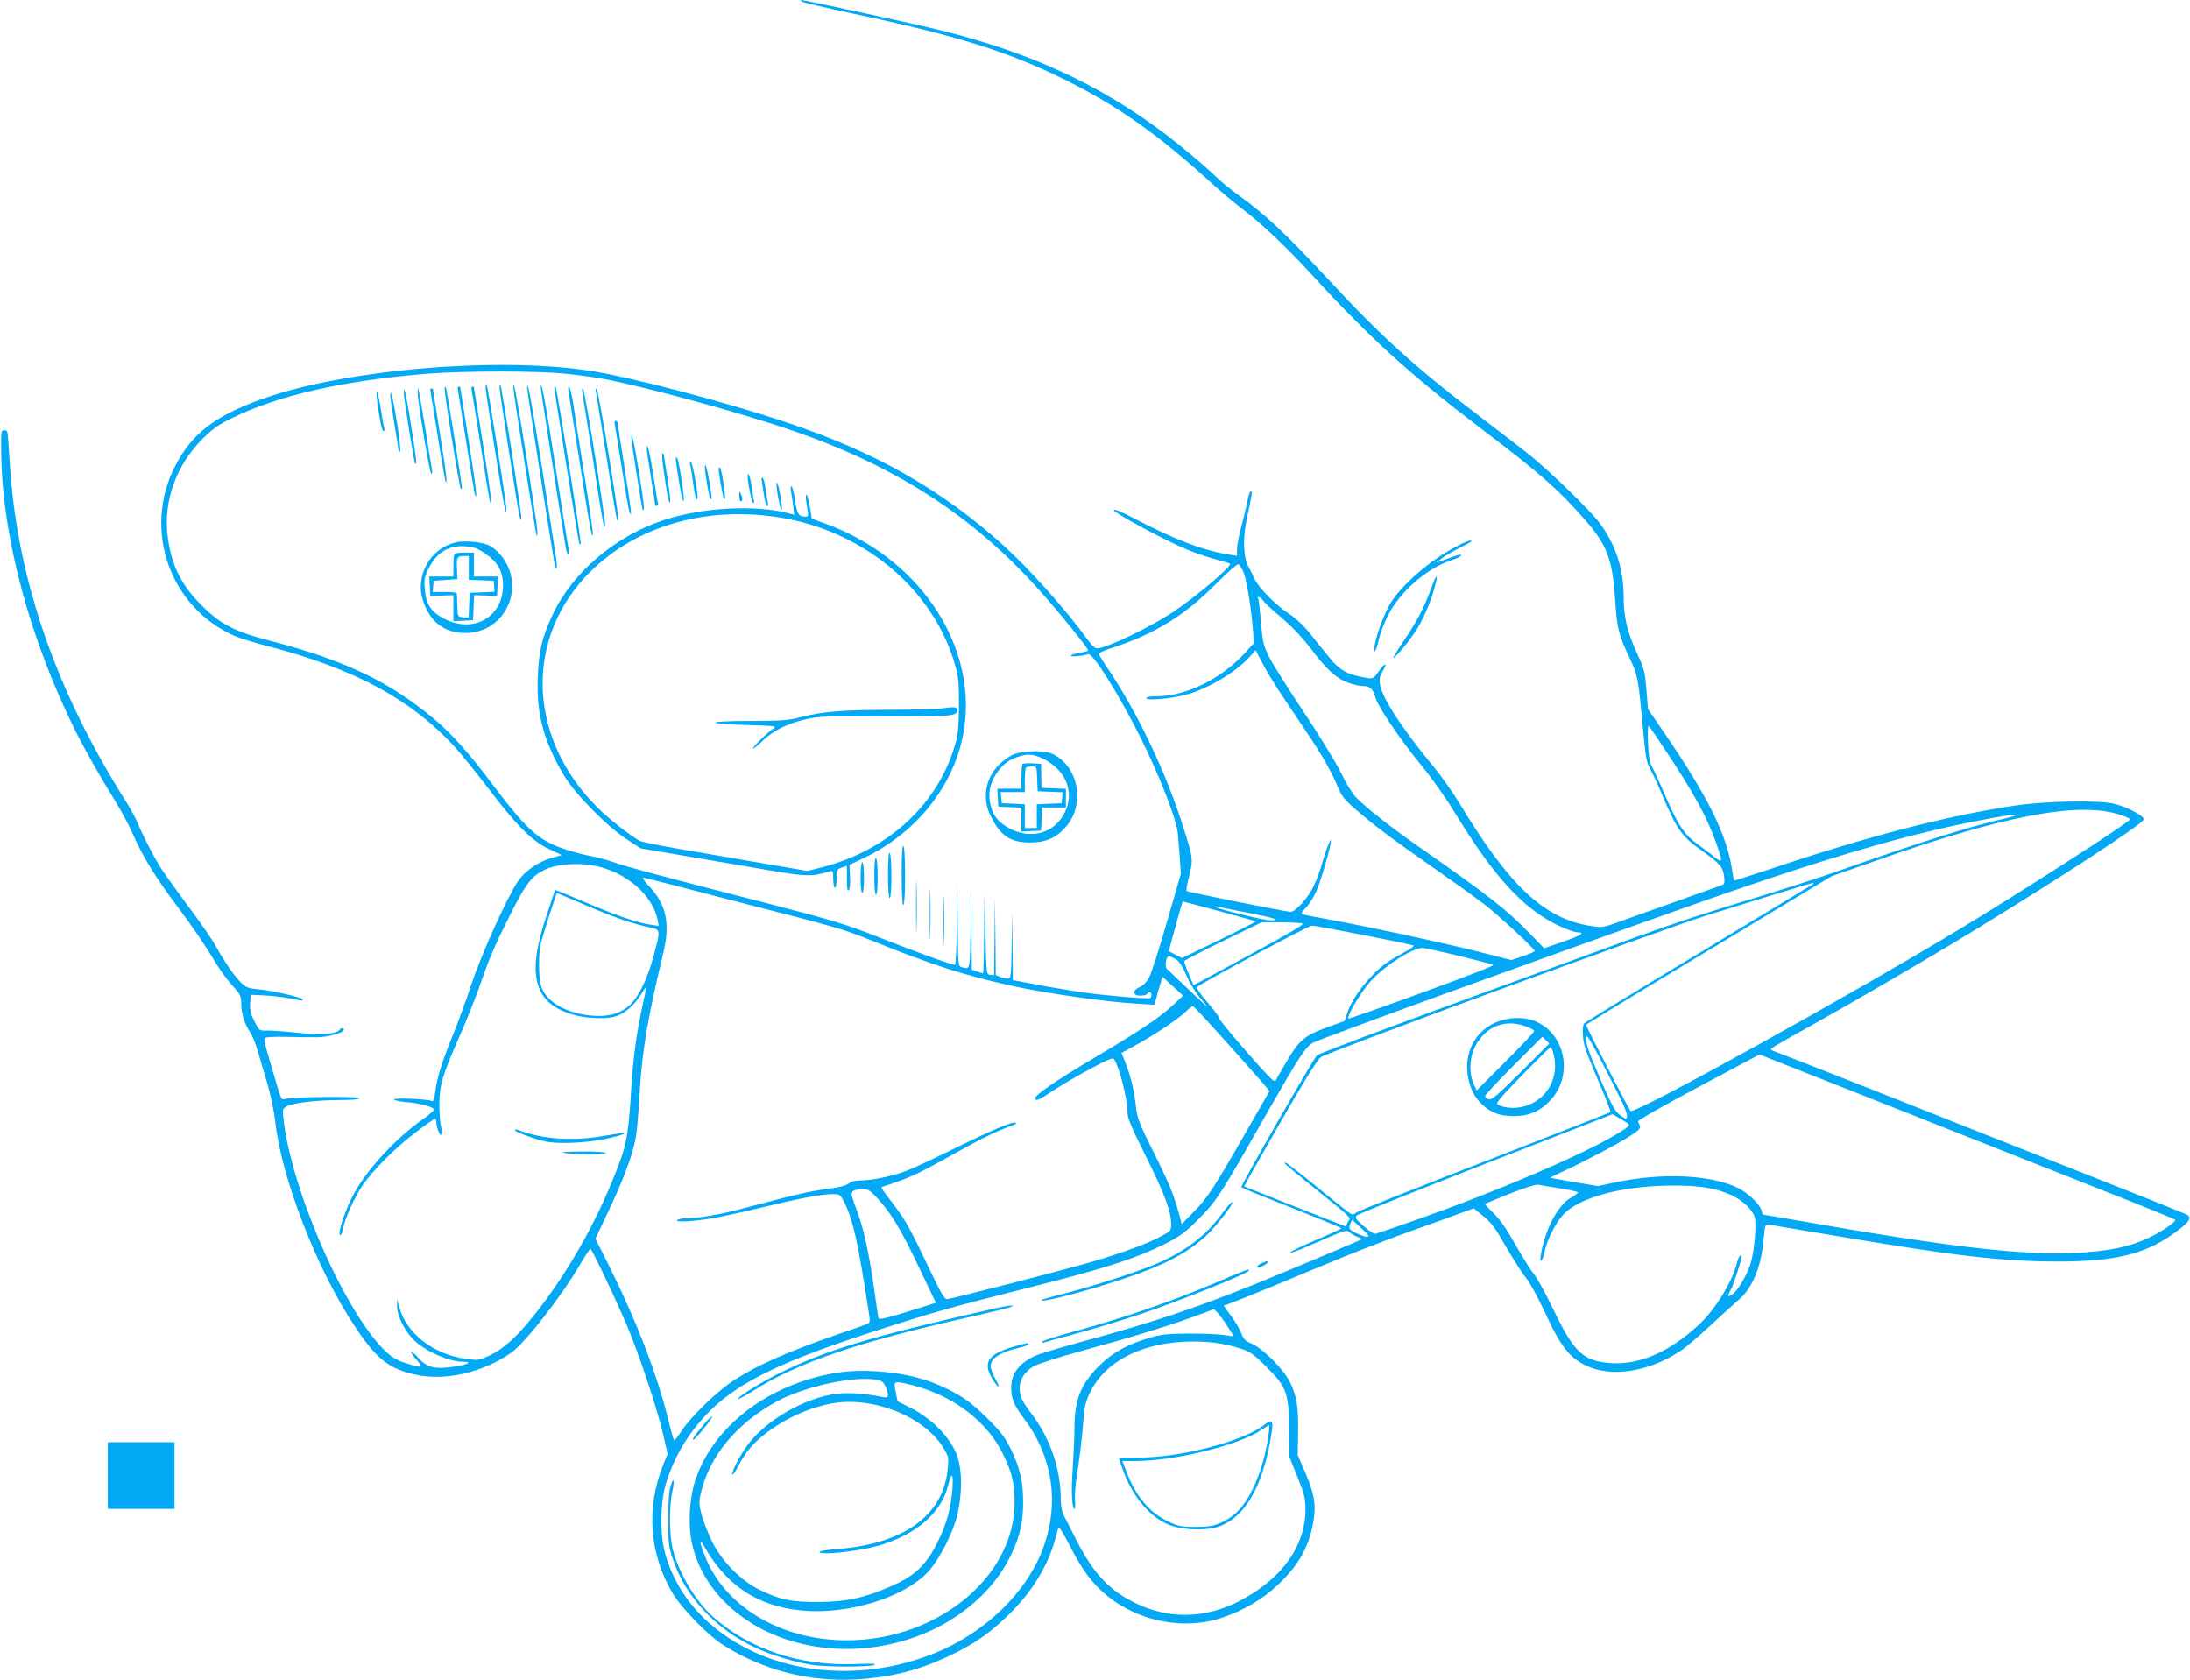 <?xml version="1.0" standalone="no"?>
<!DOCTYPE svg PUBLIC "-//W3C//DTD SVG 20010904//EN"
 "http://www.w3.org/TR/2001/REC-SVG-20010904/DTD/svg10.dtd">
<svg version="1.0" xmlns="http://www.w3.org/2000/svg"
 width="1280pt" height="982pt" viewBox="0 0 1280 982"
 preserveAspectRatio="xMidYMid meet">
<g transform="translate(0,982) scale(0.1,-0.1)"
fill="#03a9f4" stroke="none">
<path d="M4686 9811 c5 -5 131 -34 279 -66 629 -133 926 -225 1267 -395 300
-149 538 -317 843 -595 55 -50 132 -115 170 -144 123 -92 261 -222 417 -391
343 -375 580 -590 997 -907 338 -257 444 -349 593 -518 141 -158 172 -239 188
-480 11 -168 20 -206 85 -342 49 -104 50 -112 80 -436 13 -143 19 -175 39
-210 13 -23 43 -87 66 -142 92 -217 117 -253 238 -338 103 -73 123 -96 129
-150 4 -36 2 -45 -13 -51 -11 -4 -131 -47 -269 -96 -137 -48 -290 -103 -339
-121 -87 -31 -92 -32 -161 -21 -269 42 -473 233 -765 717 -40 66 -112 167
-160 225 -176 212 -292 391 -304 468 -5 35 -2 51 15 78 32 53 15 53 -22 1 -29
-41 -35 -45 -63 -41 -123 20 -166 44 -238 135 -24 30 -71 87 -103 128 -39 48
-83 89 -125 116 -70 45 -171 147 -196 198 -8 18 -24 50 -36 72 -32 60 -35 169
-10 286 29 133 33 159 23 159 -5 0 -14 -26 -20 -57 -6 -32 -22 -100 -36 -152
-14 -51 -25 -110 -25 -131 l0 -39 -37 6 c-153 22 -327 88 -569 215 -76 40
-114 55 -114 46 0 -16 303 -179 432 -232 46 -19 119 -44 162 -55 44 -12 82
-23 85 -26 13 -14 -196 -191 -334 -283 -137 -91 -390 -212 -443 -212 -11 0
-32 18 -50 44 -131 182 -348 424 -508 568 -358 320 -744 538 -1254 708 -360
121 -933 271 -1160 304 -553 82 -1437 4 -1913 -168 -272 -98 -404 -200 -501
-386 -195 -373 -36 -830 347 -998 27 -12 117 -40 200 -61 496 -130 821 -304
1076 -577 38 -41 131 -155 205 -252 166 -219 257 -310 357 -356 l72 -34 -59
-17 c-80 -23 -155 -75 -198 -138 -61 -90 -216 -432 -271 -602 -29 -88 -78
-221 -108 -295 -64 -158 -94 -252 -103 -333 -6 -48 -10 -57 -23 -52 -29 12
-225 19 -218 8 4 -6 39 -13 79 -16 75 -6 150 -27 155 -43 1 -5 -29 -31 -69
-59 -152 -107 -316 -283 -396 -426 -53 -94 -104 -249 -83 -249 5 0 12 17 16
38 9 54 64 177 110 247 59 89 196 227 315 316 57 44 108 79 112 79 5 0 8 -8 8
-19 0 -10 5 -33 11 -50 15 -43 32 -25 18 19 -6 19 -11 78 -11 130 0 116 16
171 117 400 40 91 93 224 118 295 62 178 86 232 182 424 91 181 126 225 210
262 62 28 189 37 278 19 184 -35 343 -172 371 -319 l6 -33 -48 7 c-76 11 -195
52 -381 131 -96 41 -175 73 -176 72 -2 -2 -26 -75 -55 -163 -76 -232 -79 -368
-10 -463 46 -64 151 -111 270 -121 116 -9 168 3 228 55 23 19 54 56 68 80 15
25 28 44 29 42 2 -2 -5 -41 -16 -88 -37 -169 -58 -318 -69 -495 -15 -249 -26
-323 -65 -429 -118 -323 -296 -643 -501 -901 -100 -126 -181 -200 -260 -237
-67 -31 -68 -31 -147 -20 -187 27 -342 150 -383 301 l-13 46 0 -41 c-1 -55 48
-151 103 -202 71 -65 203 -122 283 -122 59 0 26 -17 -56 -29 -109 -16 -155 -5
-204 50 -20 23 -40 39 -43 36 -3 -3 11 -24 31 -46 43 -48 36 -50 -60 -20 -50
15 -80 32 -117 66 -239 224 -557 948 -602 1370 -5 50 -3 54 22 67 39 20 178
36 309 36 73 0 113 4 113 11 0 12 -401 8 -436 -5 -18 -7 -22 1 -47 86 -15 51
-38 131 -52 177 -16 52 -22 88 -16 94 5 5 62 8 128 6 65 -2 147 -2 183 -2 64
2 150 27 150 44 0 12 -17 12 -25 0 -15 -25 -111 -32 -245 -18 -74 8 -155 14
-180 13 -45 -1 -45 -1 -73 54 -22 43 -27 66 -25 105 l3 50 70 -3 c63 -2 153
-14 213 -29 12 -3 22 -1 22 4 0 12 -180 54 -260 60 -55 5 -70 10 -99 37 -39
37 -92 113 -147 211 -21 39 -92 142 -158 230 -66 88 -138 189 -162 225 -42 65
-119 215 -144 280 -8 19 -39 76 -70 125 -401 637 -622 1273 -670 1925 -6 80
-11 165 -13 190 -2 38 -5 45 -22 45 -19 0 -20 -6 -18 -144 8 -487 170 -1086
437 -1620 62 -122 140 -259 231 -406 34 -55 81 -143 104 -196 57 -130 133
-253 277 -444 66 -88 147 -207 180 -263 32 -57 85 -132 117 -167 53 -59 57
-66 57 -113 0 -57 20 -119 51 -164 12 -17 32 -65 44 -107 12 -42 38 -130 58
-196 19 -66 40 -166 46 -221 35 -328 244 -866 466 -1199 125 -189 200 -248
357 -281 170 -37 389 13 552 126 81 55 290 321 406 518 30 51 57 92 61 92 8 0
146 -289 214 -450 72 -171 175 -480 210 -631 l27 -117 -26 -65 c-101 -252 -81
-521 55 -749 51 -87 208 -248 293 -302 234 -148 497 -217 775 -203 203 11 370
52 549 138 142 67 231 128 339 232 140 135 234 286 278 442 9 33 19 67 21 75
3 9 31 -35 67 -106 74 -144 130 -219 216 -290 187 -155 460 -206 683 -127 123
43 229 106 319 191 124 117 187 233 208 386 13 89 1 148 -52 273 l-42 98 2
130 c3 151 -8 218 -49 299 -37 74 -160 197 -223 222 -36 16 -47 26 -60 61 -9
24 -36 69 -60 102 l-43 58 112 43 c61 24 255 104 431 178 176 74 419 169 540
212 121 43 256 91 299 108 l80 29 55 -45 c46 -36 70 -69 134 -181 44 -75 96
-157 117 -182 22 -26 70 -115 110 -201 88 -192 139 -259 231 -306 150 -77 372
-44 562 82 32 21 111 89 176 150 66 61 139 127 163 148 80 66 134 198 146 356
6 69 10 87 22 85 8 -1 202 -34 430 -72 669 -113 943 -144 1260 -145 363 0 536
46 723 192 57 45 67 67 37 83 -8 5 -287 117 -620 248 -333 131 -866 342 -1185
469 -319 126 -590 232 -602 236 -13 4 -23 10 -23 14 0 4 89 56 198 116 275
153 705 403 977 569 527 322 1005 634 1005 658 0 21 -97 72 -170 90 -90 23
-403 17 -584 -10 -396 -59 -860 -179 -1445 -376 -107 -35 -195 -64 -196 -62
-1 1 -7 34 -13 73 -32 199 -143 422 -387 779 l-103 150 -9 115 c-9 106 -14
123 -57 216 -54 118 -76 208 -76 321 0 168 -47 312 -143 439 -59 77 -285 296
-407 395 -52 41 -170 133 -263 203 -400 304 -593 478 -907 816 -245 264 -378
390 -523 493 -45 32 -109 84 -142 116 -68 66 -212 186 -300 252 -381 286 -776
468 -1291 598 -137 35 -809 181 -831 181 -4 0 -3 -4 3 -9z m-1376 -2176 c74
-8 173 -21 220 -30 252 -48 820 -204 1108 -304 598 -207 1044 -495 1426 -919
111 -122 295 -349 296 -364 0 -4 -22 -10 -50 -14 -27 -4 -50 -11 -50 -16 0 -9
57 -4 101 8 27 7 176 -231 302 -481 116 -232 218 -494 222 -575 2 -30 7 -94
11 -141 l6 -86 -82 -284 c-45 -156 -92 -302 -104 -324 -13 -24 -34 -46 -54
-54 -45 -20 -44 -51 2 -51 19 0 38 5 41 10 3 6 10 10 16 10 11 0 12 -27 1 -34
-10 -6 -222 11 -362 29 -105 14 -254 40 -387 66 l-53 10 -2 202 -3 202 -2
-197 c-3 -187 -4 -198 -23 -198 -10 0 -30 4 -44 10 l-26 10 -2 227 -3 228 -2
-228 -3 -228 -23 3 c-22 3 -22 4 -27 238 l-6 235 -2 -232 c-1 -128 -4 -233 -6
-233 -1 0 -17 5 -35 11 l-31 11 -2 236 -3 237 -2 -232 c-4 -246 -2 -240 -50
-227 -23 6 -23 7 -25 243 l-3 236 -2 -232 c-2 -128 -7 -233 -11 -233 -20 0
-232 77 -439 159 -209 82 -265 99 -663 202 -621 159 -827 215 -895 240 -33 12
-101 30 -151 39 -50 10 -127 33 -171 50 -128 51 -196 115 -388 370 -138 183
-235 291 -336 376 -262 220 -523 345 -966 460 -199 51 -287 97 -393 204 -122
121 -179 238 -200 405 -26 207 50 417 206 572 59 58 92 82 176 122 269 131
644 216 1128 256 220 18 654 18 820 0z m3958 -1159 c18 -40 46 -216 56 -348
l5 -67 -52 -57 c-139 -153 -346 -254 -519 -254 -37 0 -58 -4 -58 -11 0 -15
129 -5 220 17 134 33 305 134 389 230 l30 34 42 -81 c23 -44 78 -135 124 -202
45 -67 113 -169 152 -227 80 -120 129 -209 164 -294 19 -47 38 -71 94 -120
111 -97 224 -182 457 -344 119 -83 257 -182 305 -219 85 -66 293 -259 293
-272 0 -4 -31 -17 -68 -30 l-68 -23 -200 51 c-227 56 -587 134 -839 181 -93
17 -176 33 -183 36 -9 3 -3 14 19 36 18 18 45 60 60 93 25 53 74 218 86 285 9
51 -18 -9 -44 -97 -13 -48 -37 -115 -53 -149 -30 -67 -108 -154 -137 -154 -25
0 -603 116 -608 122 -3 3 4 43 16 89 24 97 23 104 -43 309 -100 310 -261 645
-430 898 -27 39 -51 78 -54 86 -4 9 23 22 93 45 236 78 411 187 588 366 66 66
126 119 133 117 6 -2 20 -23 30 -46z m115 -167 c8 -11 39 -41 68 -66 95 -80
150 -136 213 -218 88 -116 146 -170 211 -194 31 -12 70 -21 88 -21 44 0 63
-17 76 -67 15 -54 140 -240 271 -400 58 -70 145 -193 193 -273 210 -343 366
-523 546 -629 59 -35 147 -71 173 -71 46 0 16 -20 -85 -54 l-112 -39 -90 93
c-135 138 -229 212 -670 520 -143 100 -285 213 -338 268 -22 22 -62 87 -91
148 -30 61 -126 217 -217 354 -90 135 -181 279 -201 320 -34 68 -38 87 -48
204 -6 72 -13 134 -16 138 -11 18 16 6 29 -13z m2346 -867 c169 -254 247 -396
300 -545 41 -116 40 -126 -6 -88 -21 17 -66 51 -99 75 -79 57 -113 108 -184
270 -31 72 -67 151 -80 176 -19 36 -24 66 -28 150 -3 69 -1 102 6 95 5 -5 46
-65 91 -133z m2654 -382 c37 -11 67 -25 67 -29 0 -15 -613 -410 -990 -638
-659 -399 -1908 -1089 -1930 -1067 -10 11 -260 494 -260 503 0 3 323 200 718
437 l717 432 240 84 c760 269 1196 353 1438 278z m-668 -25 c-226 -53 -464
-128 -993 -314 -95 -33 -293 -97 -440 -142 -305 -92 -493 -154 -707 -232 -82
-30 -535 -195 -1005 -367 -470 -171 -863 -319 -873 -329 -22 -21 -447 -763
-442 -771 2 -3 134 -57 294 -120 160 -63 291 -117 291 -120 0 -3 -68 -34 -150
-69 -83 -35 -150 -68 -150 -72 0 -5 35 7 78 25 42 18 116 50 165 71 80 34 89
36 105 22 9 -9 30 -21 46 -27 16 -6 27 -12 25 -14 -6 -5 -491 -209 -638 -268
-353 -141 -596 -222 -1003 -332 -129 -35 -253 -73 -275 -84 -93 -48 -133 -103
-133 -185 0 -63 16 -100 75 -179 165 -219 207 -482 118 -740 -95 -275 -354
-524 -670 -643 -468 -177 -986 -95 -1309 207 -114 107 -194 238 -236 385 -30
106 -30 283 0 396 30 110 89 229 160 323 183 243 424 375 1052 579 340 110
470 147 860 245 488 122 671 180 851 270 88 45 116 65 194 144 106 106 128
140 398 616 191 334 223 384 270 414 32 21 1392 514 2247 816 832 293 1330
434 1810 513 80 13 70 2 -15 -18z m-7779 -389 c93 -24 268 -70 389 -101 570
-146 602 -155 775 -225 346 -140 548 -205 825 -265 195 -42 542 -92 710 -101
l113 -7 12 44 c6 24 16 61 23 81 l12 38 60 -55 60 -55 -59 -55 c-79 -74 -186
-145 -461 -309 -223 -132 -345 -216 -345 -236 0 -20 25 -9 104 44 45 30 141
87 215 126 105 57 135 69 142 59 34 -53 79 -232 79 -314 0 -31 24 -88 103
-245 109 -218 151 -327 152 -400 0 -43 -1 -45 -50 -72 -82 -46 -239 -103 -425
-157 -192 -55 -804 -212 -834 -215 -16 -1 -36 34 -105 179 -111 233 -140 285
-204 369 -87 115 -81 105 -66 110 8 2 54 18 104 36 85 31 139 59 390 199 93
52 192 98 269 125 10 3 16 9 13 13 -12 11 -132 -39 -354 -148 -121 -60 -250
-120 -285 -133 -81 -31 -202 -56 -266 -56 -33 0 -57 -6 -73 -19 -16 -12 -57
-22 -124 -31 -94 -11 -197 -35 -478 -110 -142 -38 -265 -60 -332 -60 -27 0
-57 -5 -65 -10 -23 -15 64 -12 182 5 56 9 192 38 303 65 221 54 358 80 422 80
41 0 44 -2 67 -47 53 -105 80 -229 145 -651 8 -49 6 -54 -13 -62 -11 -5 -88
-32 -171 -60 -299 -104 -474 -182 -610 -271 -95 -63 -247 -210 -300 -291 -21
-32 -41 -58 -44 -58 -3 0 -19 53 -34 117 -65 268 -188 586 -358 926 l-69 137
56 117 c111 232 168 385 183 493 6 41 15 158 21 260 14 232 47 427 137 800 41
172 18 282 -83 390 -26 27 -42 50 -36 50 5 0 86 -20 178 -44z m6659 5 c-6 -4
-307 -187 -670 -406 -363 -218 -663 -402 -667 -408 -12 -20 -9 -90 7 -143 8
-27 46 -121 84 -209 38 -88 67 -163 63 -166 -4 -3 -335 -133 -737 -289 -401
-155 -738 -289 -747 -297 -10 -9 -23 -13 -30 -10 -7 3 -96 73 -197 156 -101
83 -187 149 -189 146 -7 -7 -21 6 183 -160 220 -178 200 -158 183 -188 l-13
-26 -295 116 c-162 64 -296 117 -298 118 -1 1 92 166 207 366 147 257 219 372
242 390 35 27 1986 744 2254 828 257 80 610 189 620 190 6 1 6 -2 0 -8z
m-7177 -120 c167 -72 276 -110 375 -131 69 -14 69 -11 27 -169 -31 -117 -80
-223 -128 -275 -65 -70 -166 -91 -303 -62 -120 26 -204 87 -227 165 -15 48
-15 192 -1 246 12 49 91 295 94 295 1 0 74 -31 163 -69z m3709 -37 c114 -31
210 -58 212 -60 2 -2 -93 -51 -213 -109 l-217 -105 -39 20 -39 20 25 92 c43
158 54 198 59 198 2 0 98 -25 212 -56z m180 -12 c147 -29 184 -42 118 -42 -35
0 -304 66 -315 77 -3 3 9 2 25 -1 17 -4 94 -19 172 -34z m305 -60 c13 -5 -75
-57 -309 -184 l-327 -177 -28 66 c-16 37 -27 70 -26 75 2 5 104 58 228 118
l225 109 110 0 c61 0 118 -4 127 -7z m354 -67 c154 -30 286 -58 294 -61 9 -3
-11 -19 -57 -43 -40 -21 -87 -50 -106 -64 -97 -74 -192 -196 -222 -287 l-16
-48 -91 -33 c-140 -50 -173 -76 -245 -199 -35 -58 -64 -109 -66 -115 -2 -6
-11 -4 -22 5 -41 34 -311 346 -308 356 2 6 -29 48 -68 93 -44 50 -68 86 -62
92 21 21 650 357 669 358 12 1 147 -24 300 -54z m557 -121 c105 -26 198 -50
205 -54 8 -4 -164 -71 -415 -162 -235 -86 -430 -154 -432 -152 -12 12 78 163
132 221 86 92 240 190 300 192 9 1 104 -20 210 -45z m-1650 -22 c19 -11 39
-42 62 -95 21 -49 55 -103 92 -145 46 -53 32 -43 -67 52 -69 66 -131 125 -139
132 -16 14 -6 74 12 74 7 0 25 -8 40 -18z m290 -478 c98 -109 196 -220 218
-245 l39 -47 -151 -263 c-182 -316 -214 -365 -298 -449 l-64 -65 -9 35 c-37
136 -59 191 -149 372 -93 186 -102 210 -110 283 -11 95 -30 174 -61 253 l-23
57 105 58 c111 62 243 153 281 193 13 14 28 23 33 21 6 -2 91 -93 189 -203z
m2285 -289 c58 -115 70 -150 56 -164 -2 -2 -19 8 -37 22 -27 20 -47 57 -100
179 -81 187 -97 232 -97 272 0 33 29 -16 178 -309z m1862 -195 c294 -117 729
-288 965 -382 237 -93 433 -173 438 -177 9 -9 -60 -59 -133 -96 -82 -41 -155
-64 -255 -80 -332 -51 -753 -14 -1702 151 -172 30 -314 54 -317 54 -2 0 -7 11
-10 24 -8 34 -78 102 -134 130 -157 79 -440 93 -720 35 l-102 -22 -138 23
c-75 13 -138 24 -140 25 -2 2 30 18 70 36 118 54 318 159 391 206 54 34 67 48
62 61 -4 9 -9 22 -11 27 -3 6 156 96 353 201 l357 190 245 -97 c135 -53 487
-192 781 -309z m-1797 4 c16 -11 11 -17 -55 -58 -192 -119 -714 -343 -1188
-509 -118 -42 -222 -77 -231 -79 -8 -2 -39 19 -69 45 -47 42 -52 50 -39 63 9
8 348 144 755 303 l739 288 35 -20 c19 -11 43 -26 53 -33z m-398 -380 c55 -9
103 -19 107 -23 4 -3 -13 -17 -37 -30 -77 -41 -152 -180 -179 -333 -11 -60 10
-44 22 16 14 68 62 165 107 214 93 104 351 172 647 172 160 0 246 -15 338 -56
65 -29 125 -87 136 -130 12 -45 -4 -209 -26 -276 -24 -71 -80 -162 -110 -178
-25 -13 -25 -9 0 39 15 30 60 171 60 188 0 2 -4 3 -9 3 -5 0 -14 -21 -20 -46
-28 -109 -125 -267 -218 -354 -176 -165 -358 -243 -530 -227 -151 14 -205 66
-320 305 -47 97 -99 193 -117 214 -18 21 -66 98 -107 170 -52 92 -90 148 -128
185 -30 29 -53 54 -50 56 2 2 67 29 144 60 86 34 150 54 165 52 14 -3 70 -12
125 -21z m-3984 -61 c80 -88 134 -178 241 -403 l98 -205 -53 -17 c-218 -69
-279 -85 -282 -74 -2 6 -13 81 -25 166 -31 220 -62 361 -104 470 -32 87 -34
96 -19 108 9 6 34 12 54 12 32 0 44 -7 90 -57z m2867 -215 c5 -12 -15 -10 -55
7 -56 24 -64 33 -51 61 l11 24 46 -42 c25 -23 48 -46 49 -50z m-823 -532 l37
-58 -54 8 c-29 5 -120 9 -203 9 -125 -1 -163 -4 -230 -23 -134 -39 -218 -85
-300 -165 -109 -109 -144 -197 -145 -362 0 -49 -5 -155 -10 -235 -10 -141 -5
-240 11 -240 4 0 5 24 2 53 -3 31 4 104 17 182 11 72 25 186 30 254 8 113 12
131 44 197 85 171 287 279 546 291 127 6 224 -6 328 -39 59 -19 77 -31 153
-107 120 -120 132 -152 133 -366 l2 -160 47 -117 c41 -103 47 -125 47 -191 0
-218 -144 -414 -397 -541 -197 -98 -403 -101 -598 -6 -151 73 -244 173 -343
366 -33 66 -67 133 -76 149 -9 18 -16 55 -16 90 0 178 -61 356 -171 501 -58
77 -69 101 -69 152 0 50 30 95 82 126 24 13 144 52 267 86 283 77 513 147 666
203 l120 44 22 -21 c11 -12 38 -47 58 -80z"/>
<path d="M2839 7564 c-2 -16 0 -31 55 -382 49 -310 66 -395 66 -335 0 30 -109
716 -115 722 -3 2 -6 0 -6 -5z"/>
<path d="M2920 7551 c0 -26 107 -712 117 -751 4 -16 8 -19 10 -10 4 17 -114
770 -122 778 -3 3 -5 -5 -5 -17z"/>
<path d="M3000 7554 c0 -25 131 -858 136 -863 13 -15 5 48 -56 438 -62 389
-80 485 -80 425z"/>
<path d="M3081 7556 c-1 -23 160 -1049 165 -1055 13 -15 11 20 -6 125 -10 65
-46 292 -79 504 -58 365 -78 471 -80 426z"/>
<path d="M3161 7556 c-1 -14 75 -501 145 -933 3 -24 11 -43 16 -43 5 0 7 8 4
18 -3 9 -37 222 -76 472 -65 419 -87 537 -89 486z"/>
<path d="M2599 7555 c-7 -6 85 -582 94 -591 4 -4 7 -2 7 5 0 18 -90 585 -94
588 -1 2 -5 1 -7 -2z"/>
<path d="M2676 7543 c2 -10 24 -148 49 -308 25 -159 48 -296 50 -304 18 -49 9
33 -35 308 -27 172 -50 314 -50 317 0 2 -4 4 -9 4 -5 0 -7 -8 -5 -17z"/>
<path d="M2756 7543 c2 -10 27 -162 55 -338 27 -176 52 -322 55 -324 11 -11 0
74 -46 361 -27 171 -50 312 -50 314 0 2 -4 4 -9 4 -5 0 -7 -8 -5 -17z"/>
<path d="M3240 7554 c0 -19 142 -909 146 -913 2 -2 6 -2 8 0 6 6 -138 906
-146 915 -5 4 -8 3 -8 -2z"/>
<path d="M3323 7530 c3 -19 33 -210 67 -425 62 -398 67 -422 76 -413 2 3 -20
162 -51 354 -31 192 -60 383 -66 424 -7 41 -16 80 -21 85 -7 7 -9 -2 -5 -25z"/>
<path d="M2443 7500 c15 -130 70 -450 78 -450 5 0 7 10 4 23 -2 12 -21 123
-40 247 -20 123 -38 226 -42 230 -3 3 -3 -20 0 -50z"/>
<path d="M2516 7533 c2 -10 22 -132 44 -272 22 -140 43 -257 45 -260 11 -10 3
56 -35 293 -22 137 -40 251 -40 252 0 2 -4 4 -9 4 -5 0 -7 -8 -5 -17z"/>
<path d="M3404 7523 c3 -16 30 -188 61 -383 60 -389 63 -405 72 -397 8 9 -120
807 -130 807 -5 0 -6 -12 -3 -27z"/>
<path d="M3484 7525 c3 -16 31 -190 62 -385 31 -195 58 -357 60 -359 2 -2 6
-2 8 0 7 8 -115 754 -126 764 -7 7 -8 1 -4 -20z"/>
<path d="M2360 7523 c0 -28 60 -407 66 -412 12 -12 9 21 -22 212 -29 190 -44
255 -44 200z"/>
<path d="M2204 7480 c14 -110 28 -180 38 -180 5 0 7 8 4 18 -3 9 -12 59 -20
111 -16 101 -33 141 -22 51z"/>
<path d="M2281 7515 c-1 -12 10 -89 24 -173 14 -84 25 -155 25 -157 0 -3 4 -5
8 -5 5 0 -2 66 -14 148 -24 151 -41 225 -43 187z"/>
<path d="M3593 7338 c3 -13 22 -129 42 -258 20 -129 40 -244 45 -255 16 -36
11 3 -30 263 -22 138 -40 256 -40 262 0 5 -5 10 -11 10 -7 0 -9 -9 -6 -22z"/>
<path d="M3690 7259 c0 -20 62 -413 66 -418 14 -15 9 29 -20 212 -29 181 -46
255 -46 206z"/>
<path d="M3780 7198 c0 -9 11 -87 25 -172 14 -85 25 -158 25 -161 0 -3 5 -3
10 0 6 4 8 9 6 13 -2 4 -14 75 -26 157 -21 136 -39 211 -40 163z"/>
<path d="M3882 7048 c21 -143 29 -178 35 -161 2 7 -5 70 -16 141 -12 70 -21
131 -21 135 0 4 -4 7 -8 7 -5 0 -1 -55 10 -122z"/>
<path d="M3950 7135 c0 -19 25 -174 36 -224 3 -13 7 -21 10 -18 7 7 -26 227
-37 247 -7 12 -8 11 -9 -5z"/>
<path d="M4034 7103 c3 -10 10 -54 16 -98 12 -89 18 -111 26 -102 9 9 -28 217
-38 217 -5 0 -7 -8 -4 -17z"/>
<path d="M4120 7089 c0 -35 24 -175 32 -183 11 -14 10 6 -7 103 -13 78 -25
114 -25 80z"/>
<path d="M4200 7079 c0 -15 16 -114 26 -158 3 -13 7 -21 10 -18 8 7 -17 170
-27 182 -6 5 -9 3 -9 -6z"/>
<path d="M4370 7037 c0 -40 24 -157 33 -157 5 0 7 6 4 13 -3 8 -8 40 -12 73
-8 60 -24 108 -25 71z"/>
<path d="M4453 7003 c3 -17 9 -53 13 -82 4 -28 11 -54 17 -58 6 -4 8 5 4 24
-3 17 -9 53 -13 82 -4 28 -11 54 -17 58 -6 4 -8 -5 -4 -24z"/>
<path d="M4546 6924 c13 -75 24 -106 24 -69 0 36 -22 145 -30 145 -4 0 -1 -34
6 -76z"/>
<path d="M4623 6950 c4 -19 9 -58 13 -87 l6 -52 -33 9 c-195 51 -505 34 -729
-40 -284 -93 -535 -307 -650 -553 -62 -132 -81 -214 -87 -367 -8 -216 34 -371
154 -574 62 -105 255 -301 368 -373 l80 -52 270 -46 c149 -25 365 -62 480 -82
216 -37 251 -38 353 -7 21 6 22 4 22 -45 0 -28 5 -51 10 -51 6 0 10 24 10 54
0 51 2 55 30 65 l30 10 0 -77 c0 -56 3 -73 11 -65 7 7 10 38 7 80 l-3 68 75
35 c263 123 465 340 555 598 186 532 -157 1137 -770 1361 l-80 29 -11 66 c-11
67 -24 99 -24 55 1 -13 5 -43 9 -66 8 -40 7 -43 -13 -43 -37 0 -47 16 -58 91
-6 41 -15 79 -20 84 -7 7 -8 -2 -5 -25z m-58 -156 c490 -82 890 -420 1017
-860 20 -68 23 -101 23 -234 -1 -117 -5 -171 -19 -220 -98 -357 -392 -630
-784 -730 l-83 -21 -262 45 c-144 25 -359 62 -477 82 -118 20 -227 42 -241 49
-50 26 -185 132 -248 196 -411 410 -427 995 -39 1379 273 269 684 385 1113
314z"/>
<path d="M5510 5680 c-30 -5 -170 -9 -310 -9 -280 -1 -392 -10 -520 -43 -73
-19 -114 -22 -302 -22 -258 -1 -265 -16 -10 -24 165 -5 175 -6 152 -21 -34
-21 -124 -110 -118 -116 2 -3 28 18 57 46 62 60 144 100 256 126 71 16 122 17
435 15 387 -2 445 2 445 33 0 23 -11 25 -85 15z"/>
<path d="M4321 6923 c-1 -18 4 -33 9 -33 12 0 12 17 0 45 -7 17 -9 15 -9 -12z"/>
<path d="M2670 6651 c-156 -32 -249 -199 -195 -350 42 -120 125 -181 245 -181
239 0 361 280 201 462 -17 20 -46 43 -64 51 -39 19 -139 28 -187 18z m165 -66
c75 -51 105 -104 105 -187 0 -183 -170 -282 -339 -197 -81 41 -111 85 -118
173 -5 56 -2 73 20 119 48 96 115 139 212 134 51 -2 70 -9 120 -42z"/>
<path d="M2657 6583 c-4 -3 -7 -35 -7 -70 l0 -63 -70 0 -71 0 3 -57 3 -57 68
3 67 2 0 -76 0 -76 58 3 57 3 3 73 3 73 67 -2 67 -3 3 57 3 57 -71 0 -70 0 0
70 0 70 -53 0 c-30 0 -57 -3 -60 -7z m83 -83 l0 -69 73 -3 72 -3 3 -32 3 -32
-73 -3 -73 -3 -3 -73 -3 -73 -32 3 c-32 3 -32 3 -34 63 -1 33 -2 66 -2 73 -1
8 -22 12 -72 12 l-70 0 3 33 3 32 69 5 70 5 -3 57 c-3 69 1 78 40 78 l29 0 0
-70z"/>
<path d="M5931 5413 c-26 -9 -65 -36 -92 -63 -81 -81 -100 -199 -48 -302 58
-115 113 -152 229 -153 91 0 153 27 210 92 118 135 72 363 -87 430 -43 17
-157 15 -212 -4z m168 -29 c142 -71 189 -214 111 -337 -64 -101 -188 -131
-304 -72 -68 35 -100 72 -116 137 -17 65 -5 128 33 185 37 54 67 78 123 98 58
21 94 18 153 -11z"/>
<path d="M5977 5354 c-4 -4 -7 -38 -7 -76 l0 -68 -71 0 -70 0 3 -52 3 -53 68
-3 67 -3 0 -70 0 -70 58 3 57 3 3 68 3 67 69 0 70 0 0 55 0 54 -71 3 -72 3 -1
70 -1 70 -50 3 c-28 2 -54 0 -58 -4z m85 -86 l3 -73 73 -3 73 -3 -3 -32 -3
-32 -72 -3 -73 -3 0 -69 0 -70 -35 0 -35 0 0 70 0 69 -67 3 -68 3 -3 33 -3 32
70 0 71 0 0 68 c0 38 3 72 7 75 3 4 19 7 34 7 28 0 28 -1 31 -72z"/>
<path d="M5270 4706 c0 -111 4 -176 10 -176 6 0 10 63 10 169 0 103 -4 172
-10 176 -7 4 -10 -55 -10 -169z"/>
<path d="M5190 4706 c0 -84 4 -136 10 -136 6 0 10 50 10 129 0 76 -4 132 -10
136 -6 4 -10 -42 -10 -129z"/>
<path d="M5110 4701 c0 -67 4 -111 10 -111 6 0 10 41 10 104 0 59 -4 108 -10
111 -6 4 -10 -33 -10 -104z"/>
<path d="M5030 4690 c0 -53 4 -90 10 -90 6 0 10 37 10 90 0 53 -4 90 -10 90
-6 0 -10 -37 -10 -90z"/>
<path d="M5354 4525 c0 -137 2 -195 3 -128 2 67 2 179 0 250 -1 70 -3 16 -3
-122z"/>
<path d="M5434 4475 c0 -132 2 -185 3 -117 2 68 2 176 0 240 -1 64 -3 9 -3
-123z"/>
<path d="M5514 4440 c0 -129 2 -182 3 -117 2 64 2 170 0 235 -1 64 -3 11 -3
-118z"/>
<path d="M7140 2723 c-87 -119 -192 -202 -347 -275 -104 -49 -359 -133 -553
-184 -80 -20 -147 -39 -149 -41 -35 -27 254 47 493 128 218 73 348 141 459
239 55 49 171 196 160 203 -5 3 -33 -29 -63 -70z"/>
<path d="M7378 2438 c-23 -8 -40 -28 -23 -28 12 0 55 24 55 32 0 4 -1 8 -2 7
-2 0 -15 -5 -30 -11z"/>
<path d="M7088 2315 c-240 -102 -537 -204 -800 -275 -109 -29 -198 -58 -198
-63 0 -5 6 -7 13 -4 7 3 92 26 188 52 96 26 266 77 379 115 205 68 630 238
630 253 0 12 -5 10 -212 -78z"/>
<path d="M5780 2164 c-703 -160 -959 -238 -1233 -375 -109 -55 -241 -138 -233
-146 3 -3 40 17 83 44 259 166 612 287 1263 433 124 28 234 54 245 59 l20 10
-20 -1 c-11 0 -67 -10 -125 -24z"/>
<path d="M5920 1947 c-152 -45 -180 -96 -112 -200 34 -51 40 -39 8 16 -14 24
-26 56 -26 70 0 47 55 83 164 108 31 7 56 16 56 21 0 11 -4 10 -90 -15z"/>
<path d="M4886 1795 c-395 -65 -719 -313 -823 -630 -35 -108 -42 -261 -18
-369 55 -248 257 -456 536 -554 344 -121 757 -58 1048 158 130 97 225 211 287
345 46 99 64 182 64 295 0 120 -19 202 -72 310 -35 70 -59 102 -138 180 -101
100 -159 140 -288 196 -163 71 -411 99 -596 69z m244 -41 c24 -5 36 -15 46
-40 22 -53 19 -67 -13 -61 -104 22 -206 29 -281 19 -181 -25 -402 -152 -509
-294 -47 -63 -93 -150 -93 -175 1 -10 16 11 35 47 41 80 89 137 163 193 115
88 254 150 387 174 242 43 548 -82 654 -269 26 -45 27 -51 19 -123 -28 -267
-262 -432 -650 -460 -54 -4 -98 -11 -98 -16 0 -22 228 2 348 37 215 62 364
192 403 349 21 83 32 78 26 -13 -9 -119 -32 -203 -85 -312 -65 -134 -134 -201
-265 -258 -162 -72 -268 -95 -432 -96 -160 -1 -223 12 -345 71 -108 52 -222
167 -279 284 -23 47 -50 116 -60 154 -16 62 -17 75 -4 130 49 213 209 405 443
533 166 90 457 152 590 126z m199 -30 c243 -61 442 -213 536 -409 51 -106 65
-166 65 -278 -1 -453 -487 -830 -1035 -804 -353 18 -650 200 -767 472 -14 33
-29 74 -32 90 -5 23 1 18 26 -25 137 -235 334 -354 608 -367 263 -12 567 89
696 231 64 70 143 224 168 326 34 141 30 292 -10 376 -48 102 -150 199 -268
258 l-70 35 -11 56 c-13 65 -13 65 94 39z"/>
<path d="M4113 1493 c-61 -75 -66 -83 -61 -89 3 -2 31 27 62 66 31 38 53 70
47 70 -5 0 -27 -21 -48 -47z"/>
<path d="M3918 1129 c-8 -28 -13 -99 -12 -194 0 -136 2 -157 27 -230 73 -218
249 -407 481 -516 90 -42 223 -83 325 -100 82 -14 337 -15 371 -1 18 7 -14 9
-110 5 -323 -13 -617 85 -832 276 -101 90 -198 252 -235 391 -21 81 -23 252
-4 338 16 73 8 95 -11 31z"/>
<path d="M8770 3854 c-73 -23 -134 -75 -166 -141 -56 -113 -28 -274 62 -352
52 -47 100 -64 179 -65 92 -1 159 29 220 96 127 141 88 370 -77 452 -60 30
-144 34 -218 10z m144 -32 c27 -10 51 -22 53 -28 2 -5 -73 -85 -167 -179
l-169 -169 -18 39 c-29 65 -24 158 12 224 62 112 171 155 289 113z m-25 -268
c-140 -139 -170 -165 -188 -159 -11 3 -21 12 -21 18 0 7 75 87 167 179 l168
168 20 -20 20 -20 -166 -166z m190 109 c38 -137 -34 -270 -167 -309 -53 -16
-116 -12 -156 8 -16 9 1 29 140 173 88 89 162 163 166 164 4 0 12 -16 17 -36z"/>
<path d="M7389 1491 c-123 -96 -488 -191 -735 -191 -63 0 -114 -2 -114 -3 0
-2 9 -29 20 -61 51 -148 146 -269 254 -321 69 -34 194 -45 281 -26 174 39 293
241 340 574 7 53 -5 61 -46 28z m26 -53 c-25 -188 -95 -364 -178 -449 -21 -23
-64 -53 -95 -67 -49 -22 -71 -26 -152 -27 -87 0 -101 3 -163 32 -110 52 -192
151 -245 296 l-22 57 75 0 c231 0 601 91 735 180 25 16 47 30 48 30 2 0 1 -24
-3 -52z"/>
<path d="M8505 6622 c-146 -77 -307 -216 -375 -323 -35 -54 -84 -184 -95 -249
-10 -65 9 -38 24 33 7 32 31 95 53 139 71 141 231 279 376 325 28 9 52 21 52
26 0 9 -17 5 -95 -24 l-50 -18 29 23 c15 13 62 40 102 61 41 20 74 38 74 41 0
11 -31 0 -95 -34z"/>
<path d="M8366 6384 c-40 -111 -88 -204 -163 -312 -35 -52 -62 -96 -60 -98 6
-6 84 86 126 149 42 62 83 153 111 245 30 101 20 113 -14 16z"/>
<path d="M3010 3213 c0 -9 90 -43 167 -63 70 -18 228 -13 348 10 61 12 115 26
120 32 7 7 2 9 -15 5 -14 -3 -77 -13 -140 -23 -167 -24 -330 -10 -462 41 -10
4 -18 3 -18 -2z"/>
<path d="M3305 3080 c75 -12 235 -12 235 0 0 6 -53 10 -142 9 -108 -1 -131 -4
-93 -9z"/>
<path d="M630 1195 l0 -195 195 0 195 0 0 195 0 195 -195 0 -195 0 0 -195z"/>
</g>
</svg>
